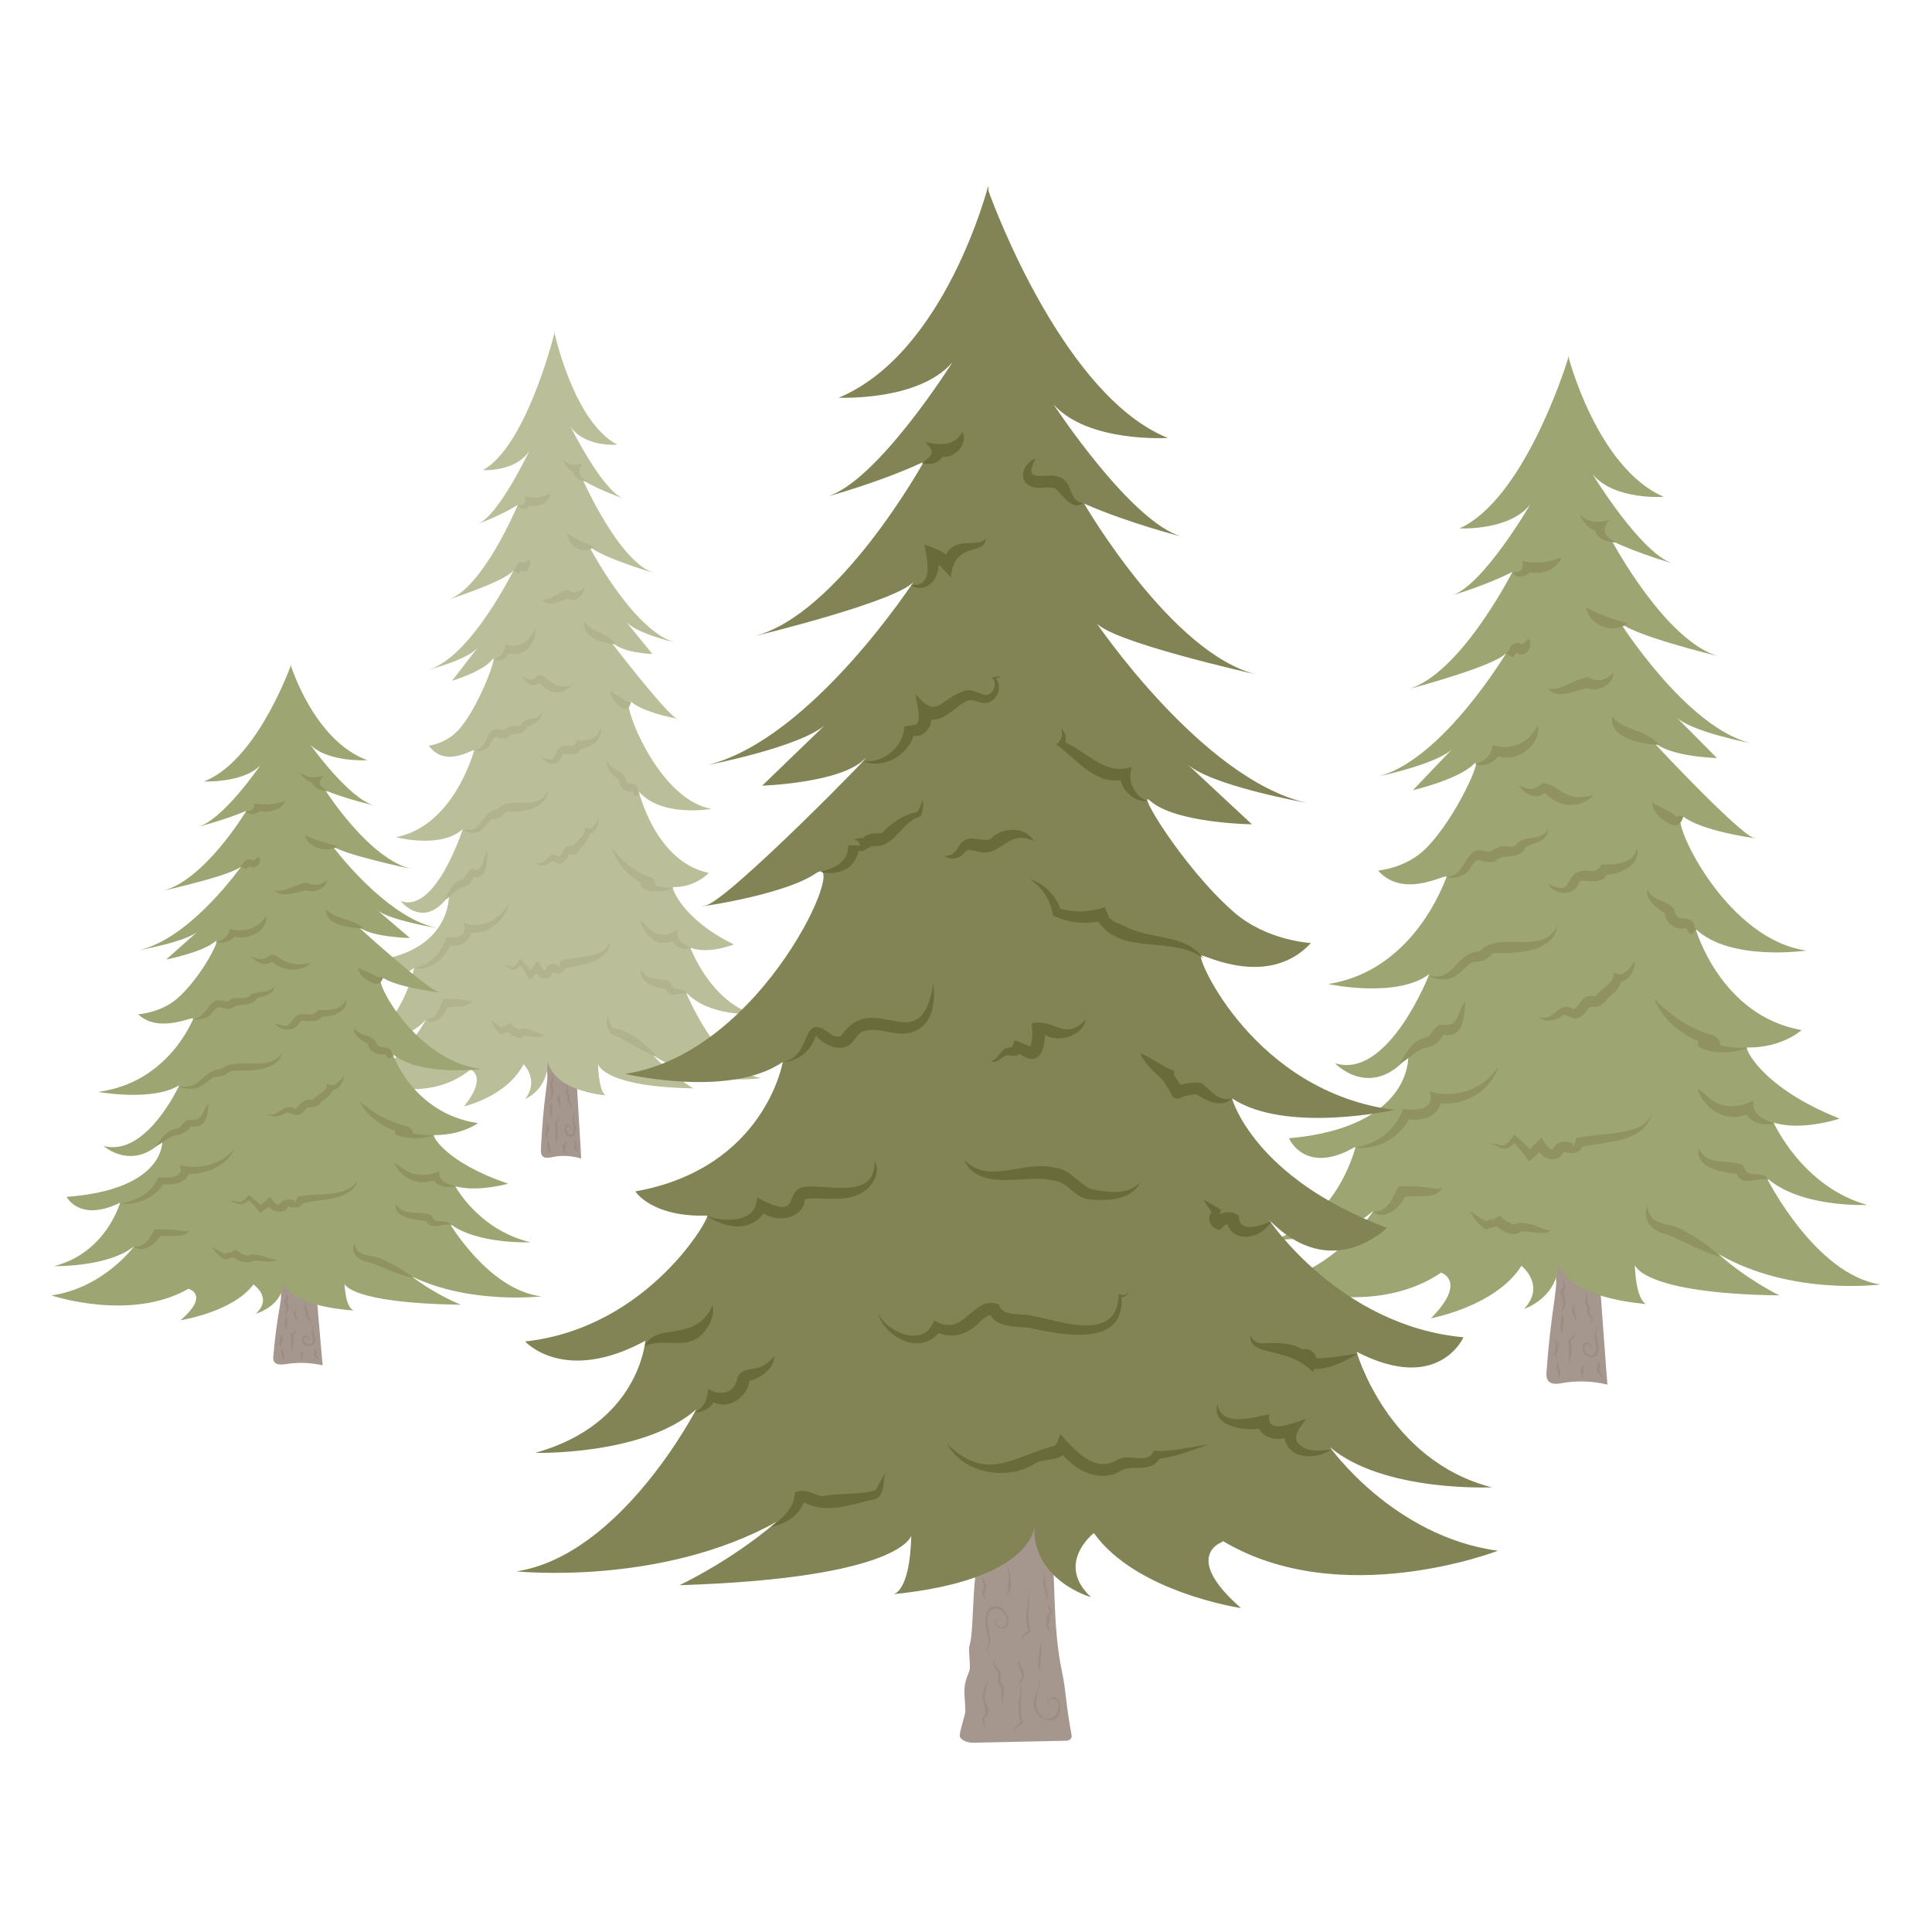 <?xml version="1.0" encoding="utf-8"?>
<svg version="1.1" id="natural-materials-trees-illustration" xmlns="http://www.w3.org/2000/svg" xmlns:xlink="http://www.w3.org/1999/xlink" x="0px" y="0px" width="600px" height="600px" viewBox="0 0 600 600" style="enable-background:new 0 0 600 600;" xml:space="preserve">
<style type="text/css">.st0{fill:#A5978E;}.st1{fill:#BBBF99;}.st2{fill:#B1B28E;}.st3{fill:#9B8D86;}.st4{fill:#9DA572;}.st5{fill:#909361;}.st6{fill:#838455;}.st7{fill:#6A6B3B;}</style><path class="st0" d="M170 334c0 1.4-0.2 2.9-0.4 4.3 -0.8 6-1.3 12.1-1.6 18.2 0 0.8-0.1 1.7 0.3 2.3 0.6 1 1.9 0.8 3 0.6 3-0.7 6.2-0.5 9.2 0.4 -0.1-1.7-0.2-3.4-0.3-5.2 -0.4-7.3-0.9-14.6-1.3-21.8 -0.1-0.9-0.1-1.9-0.5-2.7 -0.3-0.6-0.8-1.1-1.2-1.5 -1.6-1.4-4.1-2.3-6.1-1.7C168.7 327.7 169.9 331.7 170 334z"/><path class="st1" d="M236.3 334.8c-13.4-2.4-23.3-26.7-23.3-26.7 6.8 7.6 20.6 6.8 20.6 6.8 -13.3-4.5-19.2-20.6-19.2-20.6 5.6 2.2 13.5-1 13.5-1 -16.2-7.9-19.4-17.8-18.9-17.8 7.1 0.1 11.1-4.4 11.1-4.4 -16.6-3.5-21.7-25.3-21.7-25.3 7 8.2 22.6 5.4 22.6 5.4 -17.8-3-29.3-37-24.9-33.2 4.4 3.8 17 5.7 14.1 5.1 -2.8-0.6-23.7-27.8-20.5-24 3.2 3.8 12.9 4 12.9 4l-8.4-10.3c2.8 3.8 15.3 6.7 15.3 6.7 -13.3-4-26.9-30.5-26.9-30.5 1.2 3.2 20.6 9 20.6 9 -10.9-3.4-22.1-28.8-22.1-28.8 5.6 3.3 12.5 5.6 12.5 5.6 -6.5-2.3-16.4-22.3-16.4-22.3 4.4 6.5 14.5 5.6 14.5 5.6 -13.7-7.2-19.6-35.2-19.6-35.2l0 0.9c-0.8 3.1-9.2 35-22.1 42.2 0 0 10.2 0.6 14.4-6 0 0-9.6 20.3-16 22.7 0 0 6.8-2.4 12.4-5.9 0 0-10.7 25.7-21.5 29.4 0 0 19.3-6.2 20.4-9.5 0 0-13.1 26.9-26.3 31.2 0 0 12.5-3.2 15.2-7.1l-8.2 10.6c0 0 9.4-2.7 12.5-6.6 1.9-2.4-3.5 13.4-9.9 21.2 -4.2 5.1-9.8 5.5-9.8 5.6 5.5 7.6 14.8-0.1 14 1.7 -0.3 0.7-6.4 23.2-24.2 26.7 0 0 13.9 3.7 20.7-2.5 0 0-8.4 26.4-19.3 22.3 0 0 7.2 9.3 15-1.7 0-0.1 0.9 17.7-24.4 20.4 0 0 3.3 9.5 13.6 2.1 0 0-3.6 18.4-16.8 23.3 0 0 13.8 0.5 20.5-7.3 0 0-7.8 15.3-21.1 18 0 0 20.1 9.7 35-2.5l0.2 0.2c0 0 5 2.3-2.3 11.3 0 0 13.3-3 18.5-13.1 0 0 5 4.9 0.5 10.8 0 0 7.3-2.9 7-12 0 0 0.3 8.9 18.1 10.9 0 0-2.1-0.2-2.5-9.8 0 0 1.3 7.1 29.6 7.6 0 0-6.5-3.8-12.5-10.3C218.1 337.8 236.3 334.8 236.3 334.8z"/><path class="st2" d="M150.6 232.7c1.9-0.5 2.1-4.3 4-3.8 0.6 0.4 2.3 0.8 3.1 0 1.8-1.9 4.6 0.3 6.2-3.4 1.9-0.8 4.5-1.7 4.5-4.5 -1.4 3.5-5.1 1-6.8 4.2 -0.3 0.3-0.4 0.3-0.9 0.3 -4.1-0.7-3.3 2.1-5.6 1 -4.4-1.1-3.4 6.7-7.8 6.4C148.4 233.4 149.6 233.3 150.6 232.7z"/><path class="st2" d="M195.4 243.4c-0.5-0.2-0.9-0.7-1.1-1.2 -0.3-3.3-4.9-2.7-5.7-6.1 -0.5 2.6 1.8 4.8 3.6 6 -0.1 2.1 2.3 4.6 4.3 3.6 -0.1-0.2 0-0.1 0.1 0.3 0.2 0.6 0.8 1.8 1.4 1 0.1-0.3 0.1-0.6 0.6-0.9 -0.1-0.1-0.3-0.3-0.5-0.3C198.4 244.1 197 243.2 195.4 243.4zM197.5 245.9c0 0 0.1 0 0.2 0 -0.1 0-0.3 0.1-0.4 0.2l0 0C197.3 245.9 197.4 245.9 197.5 245.9z"/><path class="st2" d="M143 275.8c1.8-0.2 3.3-1.6 4-3.4 4.7 0.9 4.2-5.7 4.4-8.3 -1.5 2-1.1 5.7-3.5 6 -2.3-1.3-3 2.3-4.4 3 -3 0.8-4.1 4-5.5 6.5C139.9 278.6 141.1 276.5 143 275.8z"/><path class="st2" d="M190 263.4c1.6 4.8 5.1 8.7 9.1 10.7 -0.4 1.2 0.2 1.6 0.9 1.9 0.9 0.3 1.7 1 2.7 0.7 2.2 0.3 4.4 0 6.4-1 -1.9 0.1-3.8-0.1-5.6-0.7 0.3-1.1-0.9-2.6-1.9-2.7C197.2 270.8 193.4 267.6 190 263.4zM202.2 274.2C202.2 274.2 202.2 274.2 202.2 274.2 202.2 274.2 202.2 274.2 202.2 274.2z"/><path class="st2" d="M147.6 258.6c2.1-0.2 3.4-2.6 4.8-3.9 0.6-0.5 1.6-0.3 2.5-0.7 0.8-0.2 1.9-1.8 2.3-1.9 4.8 0.2 12.6-0.6 13-6.9 -2.5 7.4-11.8 1.6-15.5 6 -5.9 1.2-4.7 7.9-10.9 6.3C144.8 258.5 146.2 258.8 147.6 258.6z"/><path class="st2" d="M191.9 218.9c2 1.7 3.3 2 4.1-0.9 -0.5-0.6-1.4 0-1.8 0.2 0-0.2 0.3-0.2 0.3-0.2 -1.5-1.4-3.2-2.2-5-3.5C189.6 216.3 190.8 217.9 191.9 218.9z"/><path class="st2" d="M158.1 202.9c4.5 1.6 8.7-3.3 8.1-7.7 -1.7 4.1-5.2 6.4-9.2 4.9 -0.2 2-1.3 4.1-3.6 4.7C154.9 205.6 157 204.8 158.1 202.9z"/><path class="st2" d="M203.7 289.8c-2.1-0.6-3.1-2.8-4.9-4 1.2 4.3 5.2 8.8 10.1 6.4 1.1 2.4 3.7 2.8 5.8 2.2 -2.7-0.9-4.9-2.8-4.3-5.7C208.4 290.1 206 290.8 203.7 289.8z"/><path class="st2" d="M158.1 280.4c-2.8 5.3-8.6 8.2-14.1 6.2 1.3 4-1.9 5-5.4 4.4 -1.3 4.8-5.2 9-10 9.6 4.3 0.9 9-2 11.2-7 2.6 0.6 6-0.9 6.4-3.9C151.9 290.2 156.8 285.8 158.1 280.4z"/><path class="st2" d="M199.9 324.2c-2.5-2.2-5.7-4.4-9-4.8 -1.2-0.2-1.8-2.1-2.2-4.1 -0.5 2-0.4 4.9 1.6 6 4.8 1.9 8.5 5.2 13.5 6.7C202.5 326.5 201.2 325.3 199.9 324.2z"/><path class="st2" d="M211.9 307.4c-1-0.3-2.9 0-3.1-1.1l-0.7-1.4c-3.5-1.5-7.7 0.1-9-4.2 -1 4.5 4.5 6.1 7.7 6.4 1.1 3.5 4.4 0.7 6.5 1.6C213.2 308 212.5 307.6 211.9 307.4z"/><path class="st2" d="M145 310.8c-2.4-0.5-4.8-0.7-7.3-0.6 -1.2 2.6-1.9 6.4-5.4 6.3 2.7 2.5 5.8-1.3 6.7-3.7 2.3-0.4 7.4 0.5 7.6-2.6C146.4 311.1 145.6 310.9 145 310.8z"/><path class="st2" d="M181.4 192.9c-0.9 4.9 5.7 7 9.6 7.1C188.4 196.1 183.7 196.6 181.4 192.9z"/><path class="st2" d="M161.1 178.1l0.8-1.1c0.1 0.1 0.2 0.1 0.1 0.2 1.8 1.2 3.4-2.1 2.2-3.7 -0.4 0.4-1.3 1.7-1.4 1.3 -1.2-0.7-2.5 0.3-2.6 1.7 -0.3 0.2-0.5 0.4-0.7 0.6C160.1 177.6 160.6 177.9 161.1 178.1z"/><path class="st2" d="M176.1 165.7c0.4 4.1 5.3 7 8.4 4C181.1 168.5 179.2 167.6 176.1 165.7z"/><path class="st2" d="M163.1 158c0.5-0.1 1.1-0.5 1.5-1 2.8 0.8 5.7-0.9 6.5-3.8 -2.7 1.4-5.3 1.7-8.1 0.9 0.4 1.3 0.2 3.1-2 2.8C161.3 157.8 162.2 158.2 163.1 158z"/><path class="st2" d="M178 146.6c0.6 2.1 2.4 2.8 4.2 2.9 -2.4-1.5-2.9-3.3-1.4-5.6 -2.1 0.6-4.2 0.9-5.9-1.4C175.3 144.3 176.4 145.8 178 146.6z"/><path class="st2" d="M186.7 295.7c-3.9 1.8-8.4 1.5-12.6 2.6l-0.6 2.2c-0.1 0-0.2-0.8-0.1-0.8 0.1-0.2-0.2 0.1-0.2 0 -1.4-0.8-3.4-0.3-3.7 1.5 -1.1 0.5-1.9-1.9-2.5-2.8 -0.8 0.9-1.6 2-2.3 2.9 -1-1.3-2-2.5-3.2-3.6 -2.8 4.9-2.6 1.3-5.1 2.4 2-0.3 2.3 2.8 5.2-0.3 1.1 1.4 2 3 2.9 4.6 0.7-0.7 1.5-1.5 2.2-2.3 0.9 2.2 4.3 2.5 4.9-0.1 1.4 0.6 3.2 0.6 3.8-1.2 5.2-1.4 13.3-1.6 14.2-8.4C189 293.8 187.9 295 186.7 295.7z"/><path class="st2" d="M182.5 257.3l-0.9-0.4c0.5 2.5-2.1 3.5-3.6 5.9 -3-0.8-3 2.4-4.5 3.2 -3.4-2.3-3.8 3.4-7.2 1.9 1.4 1.6 3.8 0.9 5-0.5 0.6-0.3 0.8 0.4 1.6 0.7 1.8 0.9 3.1-1.6 3.8-2.6 0.6-0.5 0.9 0.3 2.2-0.3 1.5-2 3.5-3.4 4.2-6.1 2.2-0.6 2.7-3.3 2.9-5.2C185.2 255.3 184.2 257.8 182.5 257.3z"/><path class="st2" d="M186.5 225.9c-0.8 3.9-4.1 4.1-7.3 4.1 -0.9 2.5-2.2 1.2-4.4 1.6 -3.3 1.4-1.4 6.5-6.7 3.2 1.6 3 5.4 3.4 6.4-0.2 0.3-0.5 0.3-0.5 0.7-0.5 1.7 0.2 4.3 0.7 5.1-1.6C183.6 232.4 187.4 229.5 186.5 225.9z"/><path class="st2" d="M173.5 215c1.6-0.1 3.1-1 4-2.4 -6.2 2.7-8.4-5.1-11.1-2.4 -0.9 1.5-2.3 0.8-4.1 0 0.9 1.9 3.5 3.8 5.2 1.7C168.6 213.5 171.5 215.5 173.5 215zM167.6 212C167.6 212 167.6 212 167.6 212 167.8 211.8 167.6 212 167.6 212z"/><path class="st2" d="M168.3 186.1c1.8 2.8 5.6 0.5 7.9-0.1 2.6 1.2 5.4-1.2 5.4-3.9 -1.3 1.9-3.6 2.5-5.1 1.1C173.6 183.5 171.2 186.5 168.3 186.1z"/><path class="st2" d="M168.5 321.3c-2.2-0.5-4.9-2.8-7.2-1.5 -0.9-0.3-2.3-1.3-3-2.2l-1.6 1.3c0-0.1 0-0.5 0.1-0.6 -0.3 0.3-0.7 0.4-1.1 0.8 -1.1-0.7-2.2-1.5-3.3-2.5 0.6 1.9 1.8 3.5 3.2 4.7 0.6-0.4 1.4-0.5 2.1-0.9 1.1 1.1 2.6 2.4 4.3 1.8 0.9-0.5 0.6-0.5 1-0.5 1.5-0.2 5.6 1.3 6-0.7C169 321.3 168.7 321.3 168.5 321.3z"/><path class="st2" d="M156.8 318.4C156.8 318.4 156.9 318.3 156.8 318.4 156.9 318.3 156.8 318.3 156.8 318.4z"/><path class="st3" d="M173.8 340.8c0.1-0.3 0.3-0.8 0-1.1 -1.7 1.8 0 2.4-0.2 4.1C174.9 343.2 173.6 341.7 173.8 340.8z"/><path class="st3" d="M178.8 350.6c0-1.3-0.6-2.6-0.5-3.8 0.5-0.7 0-1.3-0.3-1.9 0.1 0.7 0.5 1.2-0.1 1.8 -0.3 1.3 0.2 2.7 0.2 4 0.1 3.2-3 1.1-2-0.9 1-0.4 1.6 1.1 0.3 1.1 2.5 0.3-0.1-3-0.9-1C174.3 353.1 179 354.7 178.8 350.6z"/><path class="st3" d="M171.5 336.5c0.9-1.2-0.1-1.9-0.1-3.1 -0.6 0.9 0.4 1.8-0.3 2.3 -0.8 0.9 0 2 0.1 2.8 0.1 1-0.1 2.1-0.2 3.2C172.2 340.2 172 338.2 171.5 336.5z"/><path class="st3" d="M173.4 346.7c-0.4 0.2 0.1 0.8 0 1 -0.1 0.5-0.9 0.5-1.1 1 0.3 2.1 0 4.3 0.5 6.5 0.2-2 0.9-4.3 0.1-6.3C174.2 347.9 173.6 347.9 173.4 346.7zM172.9 349C172.9 349.1 172.9 349 172.9 349 172.9 349 172.9 349 172.9 349z"/><path class="st3" d="M176.2 340.4c0.3 0.5-0.3 1.4 0.2 2 0.7 0.7 1 1.1 0.6 2.2 1.1-0.9 0.3-2-0.1-2.9 0.1-0.6 0.2-1.6-0.4-2.1 -0.1-0.9-0.2-2.2-0.4-3.1C176.1 337.7 175.4 339.4 176.2 340.4z"/><path class="st3" d="M170 352.2c0-0.2 0.4-0.4 0.4-0.8 0.1-0.5-0.1-0.8 0.1-1.3 0.1-0.7-0.7-1-0.8-1.6 -0.2 0.4 0 1 0.1 1.4 -0.1 0.3-0.4 0.8-0.2 1.2 0 0.2 0 0.2-0.1 0.4 -0.6 0.7 0.2 1.5 0.5 2.1C170.3 353 170 352.4 170 352.2z"/><path class="st3" d="M171.4 342.6c-0.1-0.2-0.2-0.4-0.3-0.6 -0.1 1.7-0.7 3.4 0.1 5.1C171.4 345.7 171.9 344 171.4 342.6z"/><path class="st3" d="M179.2 356.9c-0.6-0.8 0-1.1-0.1-1.9 -0.2-0.5-0.5-0.6-0.6-1 -0.2 0.6 0.2 1-0.1 1.4 -0.7 1.1 0.6 1.8 1 2.6C179.6 357.7 179.4 357.2 179.2 356.9z"/><path class="st3" d="M170.8 356.3c-0.2-0.8-0.3-1.7-0.7-2.5 -0.6 1.6 0.2 2.9 0.3 4.5C170.8 357.7 171.2 357 170.8 356.3z"/><path class="st3" d="M175.6 354.7c0.1 0.1-0.1 0.3-0.2 0.2 -0.9 0.6-0.8 2.6 0 3.4 0.1-1 0.3-2.1 0.2-3C175.8 355.1 175.9 354.7 175.6 354.7z"/><path class="st0" d="M87.3 402c0 1.2-0.2 2.4-0.4 3.7 -0.9 5.1-1.6 10.3-2 15.4 -0.1 0.7-0.1 1.4 0.4 2 0.8 0.9 2.4 0.7 3.7 0.5 3.7-0.6 7.5-0.4 11.2 0.4 -0.1-1.5-0.3-2.9-0.4-4.4 -0.5-6.2-1.1-12.3-1.6-18.5 -0.1-0.8-0.1-1.6-0.6-2.3 -0.4-0.5-0.9-0.9-1.5-1.3 -2-1.2-5-1.9-7.5-1.4C85.7 396.6 87.2 400 87.3 402z"/><path class="st4" d="M168.1 402.6c-16.3-2-28.4-22.6-28.4-22.6 8.3 6.5 25.1 5.8 25.1 5.8 -16.2-3.8-23.4-17.4-23.4-17.4 6.9 1.9 16.4-0.8 16.4-0.8 -19.7-6.7-23.7-15.1-23-15.1 8.6 0.1 13.6-3.7 13.6-3.7 -20.2-3-26.4-21.4-26.4-21.4 8.5 7 27.6 4.6 27.6 4.6 -21.7-2.5-35.7-31.4-30.3-28.1 5.4 3.2 20.7 4.8 17.2 4.3 -3.5-0.5-28.9-23.5-25-20.3 3.9 3.2 15.8 3.4 15.8 3.4l-10.3-8.8c3.4 3.2 18.7 5.7 18.7 5.7 -16.3-3.4-32.8-25.9-32.8-25.9 1.5 2.7 25.1 7.6 25.1 7.6 -13.3-2.9-26.9-24.4-26.9-24.4 6.9 2.8 15.3 4.7 15.3 4.7 -7.9-1.9-20-18.9-20-18.9 5.4 5.5 17.7 4.8 17.7 4.8 -16.7-6.1-23.9-29.8-23.9-29.8l0 0.7c-1 2.6-11.2 29.7-26.9 35.7 0 0 12.4 0.5 17.6-5.1 0 0-11.7 17.2-19.5 19.2 0 0 8.3-2.1 15.1-5 0 0-13 21.8-26.2 24.9 0 0 23.5-5.2 24.9-8 0 0-15.9 22.8-32.1 26.4 0 0 15.2-2.7 18.5-6l-10 8.9c0 0 11.4-2.3 15.2-5.6 2.3-2-4.2 11.3-12 17.9 -5.1 4.3-12 4.7-11.9 4.7 6.8 6.4 18-0.1 17.1 1.5 -0.4 0.6-7.8 19.7-29.5 22.6 0 0 17 3.1 25.2-2.1 0 0-10.2 22.4-23.5 18.9 0 0 8.7 7.9 18.2-1.5 0 0 1 15-29.7 17.3 0 0 4 8 16.6 1.8 0 0-4.3 15.6-20.5 19.7 0 0 16.8 0.4 24.9-6.2 0 0-9.5 13-25.7 15.3 0 0 24.5 8.3 42.6-2.1l0.3 0.2c0 0 6.1 1.9-2.8 9.6 0 0 16.2-2.5 22.6-11.1 0 0 6.2 4.2 0.7 9.1 0 0 8.9-2.5 8.5-10.2 0 0 0.4 7.6 22.1 9.2 0 0-2.6-0.1-3-8.3 0 0 1.5 6 36.1 6.5 0 0-8-3.2-15.2-8.8C145.9 405.2 168.1 402.6 168.1 402.6z"/><path class="st5" d="M63.7 316.1c2.2-0.3 2.7-3.7 4.8-3.2 0.7 0.3 2.8 0.7 3.8 0 1.9-1.5 5.9 0 7.5-2.9 1.9-0.7 5.4-1.1 5.5-3.8 -1.9 3-6.1 0.8-8.3 3.5 -1.6 0.7-3.9-0.4-5.5 0.8 -1.3 0.9-0.9 0.5-2.4 0.3 -4.7-1.2-4.7 5.9-9.5 5.5C61 316.7 62.4 316.6 63.7 316.1z"/><path class="st5" d="M118.3 325.2c-0.5-0.1-1.1-0.6-1.3-1 -0.8-3.2-5.7-2.1-7-5.1 -0.6 2.4 2.6 4.2 4.3 5.1 0 2.3 3.4 3.8 5.3 3.1 -0.1-0.1 0-0.1 0.2 0.3 0.3 0.6 1.1 1.5 1.8 0.8 0.1-0.3 0.2-0.5 0.7-0.7 -0.2-0.1-0.3-0.2-0.6-0.3C122 325.5 119.4 325.1 118.3 325.2zM120.8 327.3c0 0 0.1 0 0.2 0 -0.1 0-0.4 0.1-0.5 0.1l0 0C120.6 327.4 120.7 327.3 120.8 327.3z"/><path class="st5" d="M54.4 352.6c1.9-0.1 3.9-1.2 4.9-2.8 4.8 1 5.4-4 5.4-7.1 -2.5 3.3-1.5 5.6-6.3 5 -2.2 1.1-1.6 2.4-3.9 2.9 -2.9 0.4-4.5 3.3-6.2 5.4C50.6 355 52.2 353.2 54.4 352.6z"/><path class="st5" d="M122.8 351.2c-0.5 0.8 0.3 1.3 0.6 1.4 3.6 1.3 8 1.1 11.5-0.1 -2.4 0.1-4.6-0.1-6.8-0.6 0.3-1.3-1.5-2.2-2.4-2.3 -5.3-1.4-10-4-14-7.6C113.7 346.2 117.8 349.5 122.8 351.2zM126.6 351.3C126.6 351.3 126.6 351.3 126.6 351.3 126.6 351.3 126.6 351.3 126.6 351.3z"/><path class="st5" d="M60 338.1c2.5-0.2 4.1-2.1 5.9-3.3 0.8-0.5 2-0.3 3.1-0.6 1-0.2 2.3-1.5 2.8-1.6 5.1-0.2 14.4 0.5 15.9-5.8 -4 6.6-13.8 1.1-18.9 5.1 -6.6 0.8-6.4 6.9-13.3 5.3C56.6 338 58.3 338.3 60 338.1z"/><path class="st5" d="M114.1 304.4c2 1.2 3.8 2.1 4.9-0.8 -0.5-0.5-1.6 0-2.1 0.1 0-0.1 0.4-0.2 0.4-0.2 -1.8-1.2-3.9-1.8-6.1-2.9C111.3 302.3 112.7 303.6 114.1 304.4z"/><path class="st5" d="M72.8 290.9c4.2 1.2 10.5-1.8 9.9-6.5 -2.4 4-7 5.3-11.3 4.1 -0.4 2-1.7 3.4-4.4 4C68.9 293.2 71.4 292.5 72.8 290.9z"/><path class="st5" d="M128.4 364.5c-2.4-0.5-3.7-2.3-6-3.3 2 4.6 7.3 7.2 12.3 5.4 1.6 2.2 4.7 2.3 7.1 1.9 -2.6-0.7-5.9-1.7-5.3-4.8C134 364.8 131.2 365.3 128.4 364.5z"/><path class="st5" d="M72.9 356.6c-3.9 5-11.1 6.8-17.1 5.2 1.8 4-3.6 4.1-6.6 3.8 -1.8 4.3-6.3 7.5-12.1 8.1 5.2 0.8 11-1.7 13.6-5.9 2.7 0.3 6.9-0.2 7.9-3.3C64.2 364.8 70.9 361.8 72.9 356.6z"/><path class="st5" d="M118.6 391c-3.3-1.7-7.7-0.2-8.5-4.9 -1.6 3.4 1.8 5.6 4.8 6 4.5 1.6 8.8 3.9 13.6 4.8C125.4 394.4 122.1 392.6 118.6 391z"/><path class="st5" d="M138.4 379.4c-1.2-0.3-3.3 0.1-3.8-0.9l-0.8-1.2c-4-1.4-8.7 0.5-10.9-3.5 -0.8 4.7 6.5 5 9.4 5.4 1.8 3.2 5.4 0.4 8 1.3C140 379.9 139.1 379.6 138.4 379.4z"/><path class="st5" d="M56.8 382.3c-2.9-0.4-5.9-0.6-8.8-0.5 -1.5 2.7-2.8 5.6-6.5 5.4 2.8 2 6.8-0.6 8.1-3.2 2.7-0.5 8.3 0.8 9.3-2.2C58.5 382.5 57.6 382.4 56.8 382.3z"/><path class="st5" d="M101.3 282.4c-0.5 5.1 7.7 5.7 11.7 6C109.7 285.1 104.3 285.7 101.3 282.4z"/><path class="st5" d="M76.5 269.9l1-1c0.2 0.1 0.3 0.1 0.1 0.2 1.5 1 4.3-1.2 2.7-3.1 -0.4 0.4-1.6 1.5-1.7 1.1 -1.1-0.6-3.1 0.1-3.2 1.4 -0.3 0.1-0.6 0.3-0.9 0.5C75.2 269.5 75.9 269.7 76.5 269.9z"/><path class="st5" d="M94.7 259.4c0.8 4 7.1 5.6 10.3 3.4C100.9 261.8 98.6 261 94.7 259.4z"/><path class="st5" d="M78.9 252.8c0.6-0.1 1.3-0.4 1.8-0.9 2.9 0.6 6.8-0.4 7.9-3.2 -3.4 1.2-6.5 1.4-9.9 0.8 0.5 1.3 0 2.6-2.4 2.4C76.7 252.7 77.9 253 78.9 252.8z"/><path class="st5" d="M97 243.2c0.9 2 3.3 2.3 5.1 2.5 -2.6-1.1-3.8-2.5-1.7-4.7 -2.4 0.5-5.1 0.8-7.2-1.2C93.8 241.2 95.1 242.5 97 243.2z"/><path class="st5" d="M111.2 366.5c-3.9 5.9-12.8 3.6-18.8 5.2l-0.7 1.8c-0.2 0-0.3-0.6-0.1-0.7 0.2-0.1-0.2 0.1-0.2 0 -1.3-0.5-4-0.5-4.5 1.3 -1.2 0.5-2.3-1.5-3-2.4 -0.9 0.8-2 1.7-2.9 2.5 -1.2-1.1-2.5-2.2-3.8-3.1 -3.1 3.9-3.2 1.3-6.2 2 2.4-0.1 3.3 2.2 6.3-0.3 1.3 1.2 2.5 2.5 3.5 3.9 0.9-0.6 1.8-1.3 2.7-1.9 1.2 1.8 5 2.3 6-0.1 1.5 0.4 3.7 0.7 4.6-1C99.5 372.2 109.1 373.2 111.2 366.5z"/><path class="st5" d="M104.8 336.3c-1.1 0.9-2.3 0.7-3.4 0.3 0.5 2.4-2.6 2.9-4.4 5 -2.1-0.6-4 1.2-5 2.6 -0.2 0.1-0.1 0.1-0.5 0.1 -3.7-2-5 3-8.7 1.6 1.6 1.3 4.6 0.9 6.1-0.4 1.3-0.1 3 1.4 4.5 0.4 1.3-0.6 1.5-2 2.6-2.1 0.7 0.3 3.2-0.3 3.6-1.4 1.1-1.1 3.2-2 3.7-3.9 2.2-0.3 3.4-2.5 3.5-4.4C106.1 334.9 105.6 335.8 104.8 336.3z"/><path class="st5" d="M107.5 310.3c-1.2 3.7-5.6 3.4-8.9 3.4 -1.2 2.2-3.2 1-5.3 1.3 -4.2 1.3-1.7 5.4-8.1 2.7 1.7 2.4 6.4 3.1 7.8-0.2 0.3-0.4 0.4-0.4 0.8-0.5 1.9 0 4.9 0.8 6.2-1.3C102.9 315.8 108.3 314.3 107.5 310.3z"/><path class="st5" d="M91.6 301.1c1.9-0.1 3.7-0.8 4.9-2 -3.4 0.8-7 0.4-9.7-1.6 -0.5-0.5-1.8-1.2-2.8-0.9 -2.1 1.4-3 1.7-5.9 0.5 1.3 1.8 4.3 3.1 6.4 1.5C85.9 300.1 89.2 301.5 91.6 301.1zM84.4 298.6C84.4 298.6 84.4 298.6 84.4 298.6 84.7 298.5 84.4 298.6 84.4 298.6z"/><path class="st5" d="M85.3 276.6c2.4 2.4 6.7 0.4 9.7-0.1 2.5 0.9 6.5-0.5 6.6-3.3 -1.6 1.7-4.4 2.1-6.3 0.9C91.8 274.5 88.7 277.1 85.3 276.6z"/><path class="st5" d="M71.3 388.7C71.3 388.7 71.3 388.7 71.3 388.7 71.3 388.7 71.3 388.7 71.3 388.7z"/><path class="st5" d="M85.5 391.2c-2.8-0.5-5.9-2.4-8.7-1.2 -1-0.2-2.7-1.1-3.6-1.9l-2 1.1c-0.1-0.1 0-0.4 0.1-0.5 -0.4 0.2-0.8 0.4-1.4 0.7 -1.4-0.6-2.7-1.3-4-2.2 0.8 1.6 2.2 3 3.9 4 0.8-0.3 1.6-0.4 2.6-0.8 1.8 1.5 4.5 2.1 6.5 1.1 1.7-0.2 6.5 1.2 7.3-0.6C86.1 391.2 85.8 391.2 85.5 391.2z"/><path class="st3" d="M91.8 408c-0.1-0.4 0.5-0.9 0.2-1.3 -2.1 1.8 0.3 2-0.2 3.5C92.9 410.1 92.1 408.6 91.8 408z"/><path class="st3" d="M97.6 414.6c-0.1-0.7-0.7-1.5-0.2-2.1 0.4-0.5-0.4-0.9-0.5-1.3 0.2 0.8 0.6 0.8-0.1 1.6 -0.2 1.2 0.5 2.6 0.3 3.7 -0.6 2.5-4.1-0.4-2.2-1.2 1.2-0.2 1.3 1 0.1 0.9 3 0.3-0.2-2.7-1.1-0.8C93.1 419.6 99.6 418.7 97.6 414.6z"/><path class="st3" d="M89.2 404.7c-0.6-0.8 0.9-1.2 0.3-2 -0.2-0.4-0.6-0.8-0.5-1.3 -0.4 0.6 0.1 1.5 0 1.7 -0.8 0.1-1 1.8-0.3 2.3 0.4 0.9 0 2-0.2 3C89.4 407.5 90.2 405.8 89.2 404.7z"/><path class="st3" d="M91.5 413.1c-0.1-0.1-0.2-0.2-0.1-0.4 -0.2 0-0.2 0.3-0.1 0.5 0.5 0.8-1 0.6-1.2 1.3 0.5 1.7 0.1 3.7 0.6 5.5 0.2-1.7 0.9-3.6 0.2-5.3C91.3 414.5 92.3 413.6 91.5 413.1zM90.7 414.8C90.7 414.8 90.7 414.8 90.7 414.8 90.7 414.8 90.7 414.8 90.7 414.8z"/><path class="st3" d="M95 407.5c-0.6 2.5 1.8 1.6 0.8 3.5 1.2-0.8 0.4-1.7-0.2-2.4 0.1-0.5 0.3-1.6-0.4-1.9 -0.1-0.6-0.2-1.9-0.4-2.6C94.7 405.2 94 406.7 95 407.5z"/><path class="st3" d="M87.3 417.3c0.3-0.2 0.7-0.8 0.4-1.3 0.7-0.8-0.5-1.2-0.7-1.8 -0.3 0.3 0.2 1.1 0.2 1.2 -0.3 0.1-0.4 0.8-0.2 1.1 -0.8 0.7 0 1.5 0.4 1.9C87.6 418 87.2 417.5 87.3 417.3z"/><path class="st3" d="M89 409.2c-0.1-0.1-0.2-0.3-0.3-0.4 0 1.4-0.7 2.9 0.1 4.3 0.3-0.9 0.4-1.8 0.5-2.7C89.2 410 89.3 409.5 89 409.2z"/><path class="st3" d="M98.8 421.7c-0.1-0.3-0.6-0.9-0.6-1.1 0.5-0.8 0-1.3-0.5-1.8 -0.2 0.6 0.4 0.8 0 1.1 -0.9 1.1 0.7 1.6 1.1 2.3C98.8 422.2 98.8 421.9 98.8 421.7z"/><path class="st3" d="M88.2 420.7C88.2 420.7 88.2 420.7 88.2 420.7c-0.2-0.7-0.4-1.4-0.7-2 -0.6 1.5 0.3 2.4 0.4 3.8C88.2 422 88.7 421.3 88.2 420.7zM88.1 420.6C88.1 420.6 88.2 420.7 88.1 420.6 88.2 420.7 88.1 420.6 88.1 420.6z"/><path class="st3" d="M94.2 419.5c0.1 0.1-0.1 0.2-0.2 0.1 -1 0.1-0.9 2.5-0.1 2.9 0-0.8 0.4-1.7 0.1-2.5C93.9 420.2 94.7 419.5 94.2 419.5z"/><path class="st0" d="M483.3 397.9c0 1.8-0.3 3.6-0.5 5.4 -1.1 7.5-2 15.1-2.5 22.6 -0.1 1-0.1 2.1 0.5 2.9 1 1.3 3 1 4.5 0.7 4.6-0.8 9.4-0.6 13.9 0.5 -0.2-2.1-0.3-4.3-0.5-6.4 -0.7-9.1-1.3-18.1-2-27.2 -0.1-1.2-0.2-2.4-0.8-3.4 -0.4-0.8-1.1-1.4-1.9-1.9 -2.5-1.7-6.3-2.9-9.3-2.1C481.3 390.1 483.2 395 483.3 397.9z"/><path class="st4" d="M584 398.9c-20.3-3-35.4-33.2-35.4-33.2 10.4 9.5 31.3 8.5 31.3 8.5 -20.2-5.6-29.1-25.6-29.1-25.6 8.6 2.8 20.5-1.2 20.5-1.2 -24.6-9.8-29.5-22.1-28.7-22.1 10.8 0.2 16.9-5.4 16.9-5.4 -25.2-4.4-32.9-31.4-32.9-31.4 10.7 10.2 34.4 6.7 34.4 6.7 -27-3.7-44.5-46-37.8-41.3 6.7 4.8 25.8 7 21.5 6.3 -4.3-0.7-36-34.6-31.1-29.8 4.9 4.7 19.6 5 19.6 5l-12.8-12.9c4.3 4.7 23.3 8.3 23.3 8.3 -20.2-5-40.9-38-40.9-38 1.8 4 31.3 11.1 31.3 11.1 -16.6-4.2-33.5-35.9-33.5-35.9 8.6 4.1 19 7 19 7 -9.8-2.8-25-27.7-25-27.7 6.7 8.1 22.1 7 22.1 7 -20.8-9-29.7-43.8-29.7-43.8l-0.1 1.1c-1.2 3.9-14 43.5-33.6 52.5 0 0 15.4 0.8 21.9-7.4 0 0-14.6 25.2-24.3 28.2 0 0 10.4-3 18.8-7.3 0 0-16.2 32-32.6 36.5 0 0 29.3-7.7 31-11.8 0 0-19.8 33.4-39.9 38.8 0 0 18.9-4 23.1-8.8l-12.5 13.1c0 0 14.2-3.3 19-8.2 2.9-2.9-5.3 16.6-15 26.3 -6.3 6.3-14.9 6.8-14.8 6.9 8.4 9.4 22.5-0.1 21.2 2.1 -0.5 0.9-9.8 28.9-36.7 33.1 0 0 21.2 4.6 31.4-3.1 0 0-12.7 32.9-29.3 27.7 0 0 10.9 11.6 22.7-2.1 0.1-0.1 1.3 22-37 25.4 0 0 5 11.8 20.7 2.6 0 0-5.4 22.9-25.5 28.9 0 0 20.9 0.6 31.1-9.1 0 0-11.8 19-32 22.4 0 0 30.6 12.1 53-3.1l0.3 0.2c0 0 7.6 2.8-3.5 14 0 0 20.2-3.7 28.1-16.3 0 0 7.7 6.1 0.8 13.4 0 0 11.1-3.6 10.6-15 0 0 0.5 11.1 27.5 13.5 0 0-3.2-0.2-3.7-12.2 0 0 1.9 8.9 44.9 9.5 0 0-9.9-4.8-19-12.9C556.3 402.6 584 398.9 584 398.9z"/><path class="st5" d="M453.9 271.9c2.8-0.6 3.4-5.5 6-4.7 0.9 0.4 3.5 1 4.7 0 2.7-2.4 6.9 0.4 9.4-4.3 2.7-1.1 6.6-1.7 6.9-5.5 -2.3 4.4-7.7 1.3-10.3 5.2 -0.4 0.3-0.7 0.3-1.3 0.4 -6.2-0.9-5 2.6-8.5 1.2 -6.2-1.6-5.4 8.5-11.8 8C450.5 272.8 452.3 272.7 453.9 271.9z"/><path class="st5" d="M521.9 285.2c-0.7-0.2-1.4-0.8-1.6-1.5 -0.7-4.4-7.2-3.2-8.7-7.6 -0.7 3.4 3 6.1 5.4 7.5 0 3.1 4 5.7 6.6 4.5 -0.1-0.2 0-0.2 0.2 0.4 0.3 0.8 1.3 2.3 2.2 1.2 0.1-0.4 0.2-0.7 0.9-1.1 -0.2-0.2-0.4-0.3-0.7-0.4C526.5 285.7 523.8 285.1 521.9 285.2zM525.1 288.3c0 0 0.1 0 0.2 0 -0.2 0-0.4 0.2-0.5 0.2l0 0C524.8 288.4 524.9 288.3 525.1 288.3z"/><path class="st5" d="M442.3 325.5c2.5-0.2 4.9-1.9 6-4.2 6.5 1.4 6.6-6.5 6.7-10.4 -3.1 4.4-1.5 8.2-7.9 7.3 -2.8 1.6-2 3.4-4.8 4.2 -3.8 0.8-5.6 4.9-7.7 7.9C437.6 329 439.5 326.3 442.3 325.5z"/><path class="st5" d="M527.5 323.4c-0.6 1.2 0.2 1.9 0.8 2.1 4.4 1.9 9.9 1.7 14.4-0.1 -2.9 0.1-5.8-0.1-8.5-0.8 0.4-1.6-1.7-3.2-3-3.3 -6.6-2-12.4-5.9-17.5-11.2C516.1 316.1 521.4 320.9 527.5 323.4zM532.3 323.6C532.2 323.6 532.2 323.6 532.3 323.6 532.2 323.6 532.3 323.6 532.3 323.6z"/><path class="st5" d="M449.3 304.1c3.1-0.3 5.2-3.2 7.3-4.9 1-0.7 2.5-0.4 3.8-0.8 1.2-0.2 2.8-2.2 3.5-2.4 6.7 0 18.5 0.1 19.8-8.6 -4.4 9.5-17.4 1.8-23.6 7.5 -0.5 0.5-0.8 0.5-1.8 0.7 -5.9 0.8-7.5 9.9-14.8 7.2C445 304 447.2 304.4 449.3 304.1z"/><path class="st5" d="M516.6 254.7c2.8 1.9 4.8 2.9 6.2-1.1 -0.7-0.7-2 0-2.7 0.2 0-0.2 0.5-0.3 0.5-0.3 -2.3-1.8-4.9-2.7-7.6-4.3C513.2 251.6 514.9 253.5 516.6 254.7z"/><path class="st5" d="M465.3 234.9c5.9 1.9 13.2-3.3 12.3-9.6 -2.8 5.5-8.4 7.9-14 6.1 -0.4 2.7-2.1 5.1-5.5 5.8C460.4 238.3 463.6 237.2 465.3 234.9z"/><path class="st5" d="M534.5 343c-3.1-0.7-4.7-3.4-7.4-4.9 2.2 6.2 8.6 10.7 15.3 8 1.9 3.1 5.8 3.4 8.8 2.8 -3.6-1.1-7.4-3-6.6-7.1C541.5 343.3 538 344.2 534.5 343z"/><path class="st5" d="M465.3 331.3c-4.6 7.1-13.5 10.1-21.4 7.6 2.2 5.6-3.9 6.1-8.2 5.5 -2.1 6.2-7.9 11.1-15.1 11.9 6.5 1.1 13.7-2.5 17-8.7 3.6 0.6 8.8-0.6 9.8-4.9C455.1 343.4 463.1 338.6 465.3 331.3z"/><path class="st5" d="M522.2 381.8c-4.4-2.5-9.8-0.6-10.6-7.3 -1.7 4.7 1.6 8 6 8.8 5.6 2.3 10.9 5.6 16.9 7C530.8 386.9 526.8 384.2 522.2 381.8z"/><path class="st5" d="M547 364.9c-1.5-0.4-4.2 0.1-4.8-1.4l-1-1.7c-5.1-2-11.2 0.5-13.6-5.2 -1.3 6.3 7.6 7.5 11.7 7.9 2 4.5 6.8 0.7 9.9 2C548.9 365.6 547.9 365 547 364.9z"/><path class="st5" d="M445.3 369.1c-3.6-0.7-7.3-0.8-11-0.7 -1.8 3.6-3.3 8.1-8.1 7.9 3.7 3 8.6-1.2 10.1-4.6 3.4-0.6 10.7 1 11.6-3.3C447.5 369.4 446.3 369.2 445.3 369.1z"/><path class="st5" d="M500.7 222.5c-1 6.9 9.2 8.6 14.5 8.8C511.3 226.4 504.3 227.1 500.7 222.5z"/><path class="st5" d="M469.9 204l1.2-1.4c0.2 0.1 0.3 0.2 0.2 0.3 2.3 1.5 5.2-2.1 3.4-4.6 -0.6 0.5-2 2.2-2.1 1.7 -1.6-0.9-3.9 0.2-3.9 2.1 -0.4 0.2-0.8 0.4-1.1 0.8C468.3 203.4 469.1 203.8 469.9 204z"/><path class="st5" d="M492.6 188.7c0.8 5.5 8.5 8.5 12.8 4.9C500.2 192.1 497.4 191 492.6 188.7z"/><path class="st5" d="M472.8 179c0.8-0.1 1.7-0.6 2.3-1.3 3.8 1 8.6-0.9 9.9-4.7 -4.2 1.8-8.1 2.1-12.3 1.2 0.6 1.8 0.1 3.8-3 3.5C470.1 178.7 471.5 179.3 472.8 179z"/><path class="st5" d="M495.4 164.9c1 2.8 3.9 3.4 6.4 3.6 -3.5-1.9-4.6-3.8-2.1-7 -3.1 0.8-6.4 1.1-9-1.7C491.4 161.9 493.1 163.9 495.4 164.9z"/><path class="st5" d="M508.7 350.2c-6 2.3-12.8 1.9-19.1 3.2l-0.9 2.7c-0.2 0-0.3-1-0.2-1.1 0.2-0.2-0.3 0.1-0.3 0 -1.8-0.9-5.2-0.6-5.7 1.8 -1.6 0.7-2.9-2.3-3.8-3.5 -1.2 1.1-2.4 2.4-3.6 3.6 -1.5-1.6-3.1-3.1-4.8-4.5 -4.2 6.1-4 1.7-7.7 3 3-0.4 3.5 3.5 7.8-0.4 1.6 1.8 3.1 3.7 4.4 5.7 1.1-0.9 2.3-1.9 3.3-2.9 1.5 2.7 6.4 3.2 7.5-0.1 1.9 0.6 4.8 0.9 5.8-1.5 7.3-1.9 19.5-1.2 21.6-10.5C512.2 347.9 510.6 349.3 508.7 350.2z"/><path class="st5" d="M502.3 302.5l-1.3-0.5c0.7 3.3-3.3 4.3-5.5 7.4 -4.7-0.9-4.4 3-6.8 4 -5.2-2.9-5.7 4.3-10.9 2.4 2 2 5.7 1.2 7.6-0.6 1.6-0.1 3.5 2.1 5.6 0.5 1.6-0.8 1.8-2.8 3.3-3.1 1.2 0.5 3.8-0.4 4.5-2 1.4-1.7 4.1-3 4.6-5.7 3-0.6 4.2-3.9 4.4-6.5C506.4 300.2 504.6 303.2 502.3 302.5z"/><path class="st5" d="M508.4 263.4c-1.3 5.1-6.7 5.1-11.1 5.1 -1.5 3.2-3.7 1.5-6.6 2 -5.3 1.8-1.8 8-10.1 3.9 2.1 3.6 8.2 4.3 9.7-0.2 0.4-0.6 0.5-0.6 1-0.7 2.4 0.1 6.3 1 7.7-1.9C503.2 271.5 509.6 268.6 508.4 263.4z"/><path class="st5" d="M488.7 249.9c2.4-0.2 4.7-1.2 6.1-3 -9.2 2.6-10.1-3.2-15.6-3.7 -3 2.1-3.2 2.5-7.4 0.8 1.5 2.6 5.4 4.6 8 2.2C481.4 248.3 485.6 250.5 488.7 249.9zM479.7 246.2C479.7 246.2 479.7 246.2 479.7 246.2 480.1 246 479.7 246.2 479.7 246.2z"/><path class="st5" d="M480.8 213.9c2.9 3.5 8.4 0.6 12.1-0.2 3.5 1.4 8.1-1.1 8.2-4.8 -2 2.4-5.5 3.1-7.8 1.4C488.9 210.8 485.1 214.5 480.8 213.9z"/><path class="st5" d="M481.1 382.1c-3.4-0.7-7.4-3.5-10.9-1.8 -1.3-0.4-3.4-1.6-4.5-2.8l-2.5 1.6c-0.1-0.1 0-0.5 0.1-0.7 -0.5 0.3-1 0.5-1.7 0.9 -1.7-0.8-3.3-1.9-5-3.2 0.9 2.3 2.8 4.4 4.9 5.8 0.9-0.5 2-0.6 3.2-1.1 1.9 1.5 4 2.9 6.5 2.3 1.4-0.6 0.9-0.6 1.6-0.6 2-0.3 8.6 1.6 9-0.9C481.8 382.1 481.4 382.2 481.1 382.1z"/><path class="st5" d="M463.4 378.4c0 0-0.1 0-0.1 0.1C463.4 378.4 463.4 378.4 463.4 378.4z"/><path class="st3" d="M488.9 406.4c0.1-0.4 0.5-1 0.2-1.4 -2.5 2.8 0.5 2.9-0.3 5.1C490.6 409.4 488.6 407.4 488.9 406.4z"/><path class="st3" d="M496.5 419c0.1-1.8-0.8-3.4-0.8-5.1 0.7-0.9 0.1-1.6-0.3-2.4 0.2 0.9 0.7 1.5-0.1 2.3 -0.3 1.7 0.5 3.5 0.4 5.2 -0.4 4.2-5.4 0.4-3.1-1.5 1.6-0.4 2.2 1.6 0.3 1.4 3.1 0.4 0.6-3.1-1.1-1.6C489.7 420.9 496.2 423.8 496.5 419z"/><path class="st3" d="M486.2 399.9c0.1-1-0.9-1.7-0.7-2.7 -0.7 1.1 0.8 2.3-0.3 2.9 -0.9 0.8-0.5 2.2 0.1 3 0.4 1.4-0.1 3-0.4 4.5C488 403.3 484.2 402.2 486.2 399.9z"/><path class="st3" d="M488.5 413.7c-0.3 0.1-0.3 0.5-0.1 0.7 0.7 1.2-1.1 1.1-1.5 1.9 0.7 2.5 0 5.4 0.6 8 0-2.6 1.2-5.3 0.1-7.8 0.7-0.4 2-1.4 1-2.3C488.4 414.2 488.3 413.9 488.5 413.7z"/><path class="st3" d="M492.9 405.9c-0.5 4 2.3 2.4 1 5.3 1.6-1.4 0.3-2.3-0.3-3.6 0.2-0.7 0.4-2.1-0.5-2.6 -0.1-1.2-0.2-2.7-0.4-3.9C492.7 402.5 491.7 404.7 492.9 405.9z"/><path class="st3" d="M483.2 420.5c0.1-0.4 0.9-1 0.6-1.6 -0.2-0.5 0.1-0.6 0.2-1 0.1-0.9-1-1.1-1-2 -0.3 0.6 0.3 1.3 0.4 1.8 -0.3 0.3-0.5 0.9-0.3 1.3 0 0.2 0 0.2-0.1 0.5 -0.9 0.9 0.3 1.8 0.5 2.5C483.7 421.5 483.2 420.8 483.2 420.5z"/><path class="st3" d="M485.3 408.6c-0.2-0.2-0.3-0.4-0.4-0.7 0.1 2.1-0.7 4.2 0.1 6.3 0.3-1.3 0.5-2.6 0.5-4C485.6 409.7 485.8 409.1 485.3 408.6z"/><path class="st3" d="M497.5 427c-1.8-2.7 0.6-1.9-1.4-4.3 -0.2 0.8 0.5 1.2 0 1.8 -1 1.4 0.9 2.2 1.3 3.3C497.6 427.6 497.6 427.3 497.5 427z"/><path class="st3" d="M484.4 425.6C484.4 425.6 484.4 425.5 484.4 425.6 484.3 425.5 484.4 425.5 484.4 425.6c-0.3-1.1-0.5-2.1-0.8-3.1 -0.7 2 0.5 3.6 0.4 5.6C484.4 427.3 485 426.4 484.4 425.6zM484.3 425.5C484.3 425.5 484.3 425.5 484.3 425.5 484.3 425.5 484.3 425.5 484.3 425.5z"/><path class="st3" d="M491.9 423.6c0.2 0.4-0.3 0.2-0.5 0.4 -0.6 1-0.7 3.1 0.2 4 -0.2-1.2 0.4-2.5 0.1-3.6C491.9 424.3 492.4 423.7 491.9 423.6z"/><path class="st0" d="M302.1 501.1c-0.1 2.3-0.3 7.7-1 9.9 -0.5 1.6 0.5 6.4-0.1 8 -2.3 5.6-1.3 6.4-1.2 12.5 0 0.9-2.1 7.1-1.7 7.9 1 1.7 3.3 1.9 5.3 1.8 9.2-0.2 18.3-0.4 27.5-0.6 0.5 0 1 0 1.4-0.4 0.4-0.3 0.6-0.8 0.5-1.3 -2-10.8-1.6-13.2-3-19.8 -3.1-14.6-1.8-29.8-3.6-44.7 -0.1-0.7-0.2-1.4-0.7-1.9 -0.4-0.3-1-0.4-1.5-0.5 -6.2-0.6-16.6-1.2-18.7 5.6C302.7 486.2 302.6 492.1 302.1 501.1z"/><path class="st6" d="M379.3 479l0.5-0.4c36.7 21.9 85.4 3 85.4 3 -32.6-4.4-52.2-32.2-52.2-32.2 16.6 14.1 50.3 12.5 50.3 12.5 -32.5-8.3-42-42.1-42-42.1 25.5 13.2 33.2-4.5 33.2-4.5 -38.5-3.5-60.5-36.6-60.4-36.5 19.5 20 36.6 2.5 36.6 2.5 -41.5-15.5-48.1-40.2-48.1-40.2 16.7 11.1 50.5 3.6 50.5 3.6 -43.5-5.5-61.7-47.4-60.1-48 0.9-0.3 20.9 10.4 34.1-3.8 0.1-0.1-13.7-0.6-24.1-9.8 -16-14.1-30.5-38.7-25.8-34.4 7.8 7 31.6 7.3 31.6 7.3l-20.5-19.1c6.8 7 37.4 12.4 37.4 12.4 -32.5-7.4-65.5-56.3-65.5-56.3 2.9 6 50.2 16.5 50.2 16.5 -26.6-6.3-53.7-53.1-53.7-53.1 13.8 6.1 30.5 10.3 30.5 10.3 -15.8-4.2-40-41.1-40-41.1 10.7 12 35.5 10.4 35.5 10.4 -31.8-12.7-53.7-71-55.7-76.7l-0.1-1.6c0 0-13.2 51.9-46.4 65.8 0 0 24.8 1.2 35.3-11 0 0-23.5 37.4-39.2 41.8 0 0 16.7-4.5 30.3-10.9 0 0-26.2 47.4-52.7 54.2 0 0 47.1-11.4 49.9-17.5 0 0-32 49.5-64.4 57.5 0 0 30.5-5.9 37.2-13.1l-20.2 19.5c0 0 23.7-0.8 31.4-7.9 7.7-7.2-42.1 43.9-49 45.1 -6.9 1.2 23.7-2.7 34.3-10 10.7-7.3-16 55.9-59.3 62.3 0 0 32.5 7.7 49-3.7 0 0-5.5 33-45.8 40.2 0 0 5.1 8.1 22.3 7.5 1.3 0-18 34.9-56.5 39.1 0 0 12 13.5 37.3-0.2 0 0-1.8 25.8-34.2 34.8 0 0 33.7 0.9 50-13.5 0 0-23.3 45.3-55.8 50.3 0 0 44.7 4.7 80.8-15.4 -14.3 12.3-30.2 19.7-30.2 19.7 69.2-2.2 72-15.4 72-15.4 -0.4 17.8-5.6 18.2-5.6 18.2 43.4-4.4 43.8-20.9 43.8-20.9 -0.4 16.8 17.6 21.8 17.6 21.8 -11.2-10.5 0.9-19.9 0.9-19.9 13.2 18.5 45.7 23.3 45.7 23.3C367.1 483.4 379.3 479 379.3 479z"/><path class="st7" d="M253 322.6c0.2-0.7 0.5-1 0.5-0.9 2.1 2.7 7.9 5.7 11.2 2 1.3-1.4 1.8-3 3.6-3.5 4.8-1.6 10.3 2.3 15.7 0.1 6.1-2.6 6.4-9.7 5.9-15.1 -4 25.2-18.2 1.1-28.7 16.5 -2.5 0.7-3.3-0.8-5.8-2.3 -6.4-2.9-3.7 8.8-12.2 10.4C247.3 329.8 251.5 326.7 253 322.6z"/><path class="st7" d="M320 151c2.5 1.3 5.6-0.3 7.8 0.8 2.1 1.7 5.2 7.2 8.6 4.4 -2.4 0-3.1-2.1-4-4 -2.8-9.8-16.2 1.2-10.8-9.8C318.1 143.5 315.7 148.9 320 151z"/><path class="st7" d="M286.9 182.4c3-0.7 4.6-4.2 4.6-7 1 0.7 3 3.1 3.8 4 1-11.9 11-6.4 10.8-12.4 -1.6 3.5-8.9-0.8-12.4 5.2 -1.7-1.5-4.5-2.3-6.6-3.1 0.7 4.5 3.2 13.1-4.1 12.6C283.9 182.6 285.5 182.8 286.9 182.4z"/><path class="st7" d="M329.5 226.2c0.9 2.2 0 3.9-1.5 5 6 4.1 11.5 12.2 20 11.1 1 3.9 4.7 6.8 8.3 6.5 -4.8-2.2-6-6.7-4.8-10.7 -7.9 3-13.6-4.4-20.6-7.5C331.2 228.8 330.7 227.1 329.5 226.2z"/><path class="st7" d="M262.4 270.1c2.2-1.1 3.7-3.4 4.2-5.8 0.4-0.1 0.9-0.1 1.1 0.1l3.2-1.7c0 0.6-0.2 0.4 0.2 0.2 0.2-0.1 0.9-0.1 1.9-0.2 5.4-0.8 7.3-7.6 12.9-9.2 0.8-1.7 1-3.6 0.5-5.2 -0.2 1.5-0.8 2.8-1.6 3.9 -4.1 0.7-7.9 3.4-10.7 6.3 -0.5 0.3-0.5 0.3-1.2 0.3 -1.1-0.1-3.8 0-4.9 1.5 -1-0.2-2.4 0.2-3.1 0.6 0.9-0.3 2.3 0.8 2.1 1.7l-3.6-0.1c0.2 5.1-4 7.1-8.6 8.2C257 271.3 259.7 271.4 262.4 270.1z"/><path class="st7" d="M349 287.5c-1.4-0.7-3.5-1.2-4.1-2.3 0-0.2 0.1-0.1-0.3 0.1l-1.5-3.6c-4.3 1.5-9.2 1.8-13.8 0.5 -1.6-4.5-5.3-7.9-9.5-9.2 4.1 2.7 6.6 6.9 7.2 11.3 4.3 2.1 9.3 2.8 14.1 1.9 7.2 10.8 23.3 4.2 32.6 11.4C368.1 289.7 356.7 292 349 287.5z"/><path class="st7" d="M278.4 235.2c2.4-1.5 4.4-3.8 5.3-6.7 2.9 0.6 5.5-2.3 5.5-5 4.5 0.4 8-4.7 11.3-5.9 1.4-0.6 3 0.5 4.7 0.7 4 0.6 6.5-4.9 4.1-7.5 0.6-0.2 1.2-0.5 1.8-0.8 -1 0.1-2.1 0.2-3.1 0.4 1.9 1.7 0.6 4.9-1.3 5.4 -2 0.3-4.4-2.1-7-1.3 -7.9 2.4-8.5 9.3-15.3 1.1 0 2.3 2.3 8.7-0.2 9.5l-3.4 0.5c0 6.1-6.4 11.5-12.7 10.8C271.2 237.8 275.3 237.2 278.4 235.2z"/><path class="st7" d="M372 336.2c-2-0.1-3.6 0.3-5.4 0.7 -0.6-0.9-1.5-2.2-2-3.1l0.1-1.2c-3.8-1.4-6.8-4-10.6-5.5 1.5 3.5 4.4 5.9 7 8.3 0.7 1.2 1.9 3 2.6 4.1 0.2 1.6 2 2.2 3.2 1.3 1.3-0.5 3.3-0.9 4.6-1 3.2 2.1 8 4.5 11.2 1.3 -4.5 1.2-6.7-2.7-9.7-4.8C373.1 336.5 372.2 336.2 372 336.2zM363.5 335.7C363.5 335.7 363.5 335.7 363.5 335.7 363.5 335.7 363.5 335.7 363.5 335.7zM363.3 332.2L363.3 332.2C363.4 332.2 363.3 332.2 363.3 332.2zM362.7 332.1C362.7 332.1 362.7 332.1 362.7 332.1 362.7 332.1 362.7 332.1 362.7 332.1zM362.4 332.1c0 0-0.1 0-0.1 0C362.3 332.1 362.4 332.1 362.4 332.1zM362.5 335.9C362.5 335.9 362.5 335.9 362.5 335.9 362.5 335.9 362.5 335.9 362.5 335.9zM362.7 335.9c0 0 0.1 0 0.1 0C362.8 335.9 362.8 335.9 362.7 335.9zM363.1 335.9c0.1 0 0.1 0 0.2-0.1C363.2 335.8 363.1 335.9 363.1 335.9zM371.3 339.9L371.3 339.9C371.3 339.9 371.2 339.9 371.3 339.9zM371.6 340L371.6 340C371.6 340 371.6 340 371.6 340z"/><path class="st7" d="M228.9 380.9c3.1 0 6.4-1.3 8.2-4.1 4.3 3 12.4 1.8 12.9-4.4 5.5-0.9 11.5 1.2 17.2-1.7 3.5-1.8 6.6-6.5 4.4-10.2 0.4 12.3-14.3 7.2-22.2 8.1 -6.3 1.7 0 10.8-14.3 3.3 0 7.9-9.9 7.7-15.7 5.8C222.3 379.3 225.4 380.8 228.9 380.9zM249.9 372.4C249.9 372.4 249.9 372.4 249.9 372.4L249.9 372.4z"/><path class="st7" d="M299.3 360.1c4.8 10.5 19.3 4.3 27.7 6.5 4.7 0.4 6.7 5.5 11.4 5.9 5.4 0.5 13 0.3 15.7-5.3 -4 4.2-10.1 3-15.3 2.1 -3.7-1.6-6.5-6.2-11-6.6C317.9 360 307.2 368.3 299.3 360.1z"/><path class="st7" d="M219.6 412.4c1.5-2.1 2.2-4.7 1.7-7 -5.5 12-17.6 4.9-21.1 12.7C206.4 414.9 214.5 420.5 219.6 412.4z"/><path class="st7" d="M235.7 424.7c-2.2 0.7-5.7 0.3-6.7 3.2 -0.8 5-5.5 5.7-9.1 3.4 -0.1 2.9-1 5.6-4.1 7.3 2.2 0.2 4.5-1.1 5.9-3.1 4.8 2.5 10.6-1.9 11-6.6 3.6-1 7.7-3.8 7.8-7.8C239.1 422.9 237.4 424.1 235.7 424.7z"/><path class="st7" d="M272 462.7c-4.4 1.7-11.2 0.8-16.1 1.9 -2.9 0.2-5.4-2.9-9.1-1 0.1 4.5-3.8 8-7.4 10.6 4.3-0.8 8.6-3.3 10.3-7.7 6.8 4 15.2 0.5 22.4-1 2.8-1.6 2.1-5.5 2.8-8.1C273.9 459.1 272.9 461 272 462.7z"/><path class="st7" d="M379 381.9c0.6-0.7 1.2-1.6 2.2-1.6 2.6 6.4 11.3 3.8 13.6-1.1 -3.5 1.7-10.4 3.8-10-1.7 -1.8-1.1-4.1-1.5-6-0.4l0.4-1.4c-1.8-1.1-3.5-2.2-5.5-3.1 0.8 1.4 1.7 2.6 2.6 3.8C374.5 378.5 376.1 381.9 379 381.9zM378.9 378.3C378.8 378.3 378.8 378.3 378.9 378.3 379 378.4 379 378.6 378.9 378.3z"/><path class="st7" d="M405.1 449.7c-5-2.6-1.6-6.1 0.6-9 -3.5 0.8-12.7 5.4-11.5-1.5 -4.9 1-15 4.1-16.1-3.1 -2 6.9 8.1 8.2 12.9 7.6 1.5 2.8 5.1 3.7 7.9 2.9 1.3 6.9 10 6.7 14.5 3.6C410.4 450.5 407.3 450.8 405.1 449.7z"/><path class="st7" d="M392 417.2c-1.5-0.1-3.2-0.9-3.7-2.7 -0.7 7.2 11.5 3.3 19.4 11.6l0.4-0.9c4.8 0 9.6-2.4 13.6-4.8 -4.4 0.5-8.6 1.5-12.9 1.4 -0.5-1.9-2.1-3.2-4.3-2.7C400.9 416.8 396 417 392 417.2z"/><path class="st7" d="M301.5 412.9c2.4-1.5 3.7-3.9 6-4.5 2.4 3.9 7.9 3.6 11.7 3.9 9.7 2 30.2 6.8 29.1-9.5 1.2 0.1 2.2-0.9 2.3-1.9 -0.5 1.5-2.2 1.7-3.2 0.8 -0.1 15.9-18.4 8.3-28 6.7 -3.3-0.4-8.3 0.2-9.2-3.3 -8.3-3.2-10.4 10.7-20.1 5 -3 8.5-14.2 4.1-17.6-2.4 2.3 7.4 12.8 13.4 19 6.3C294.8 415.3 298.5 414.9 301.5 412.9z"/><path class="st7" d="M359.1 450.6l-0.8-0.1c-1.5 4.6-7.7 0.7-11.2 2.8 -7.2 4.4-13.2-2.9-17.8-7.9 -0.4 0.6-1 3.3-1.8 3.6 -12.9 3.3-20.8 11.6-33.4-0.6 5.1 9.3 19.1 11.8 27.8 5.8 2.2-1.1 5.8-0.5 8.2-2.3 4.4 5.1 12.1 8.9 18.4 4.6 3.6-1.6 9 0.9 11.6-3.5 5.4-0.6 10.1-2.7 15.2-4.4C369.9 449.3 364.4 450.8 359.1 450.6z"/><path class="st7" d="M286.3 143.8c2.1 0.7 5 0.3 6.3-1.9 4 0.4 8.1-4 6.3-7.8 -2.6 4.7-7.2 4.1-11.5 3.2C290.4 140.6 289.9 141.1 286.3 143.8z"/><path class="st7" d="M319.8 324.9c-1.5-0.6-3.1-1.3-4.7-1.8 -0.2 0.5-0.7 1.7-0.9 2.2 -3.3-0.5-3.9 3.7-6.5 4.3 2.1 1.1 4.4-2.8 6-1.7l2.4-0.1 0.4-0.6c5.7 4.2 7.9-0.2 8-5.8 4.6 2.6 11.7 0.3 12.8-4.9 -6.7 7.2-10-0.4-16.9 1.3 0.3 2.4 0.3 4.9-0.4 7.2C319.9 324.9 319.8 324.9 319.8 324.9z"/><path class="st7" d="M307.8 260.4c-1.2 0.8-2.2 0.4-4.1 0.2 -7.3-1.5-5 5.6-10.3 5.1 1.5 1.7 4.9 1 6.1-0.9 1.1-1.3 1.6-0.8 3.6-0.5 7.5 2.8 9.7-7.2 17.9-3.1C318.6 256.6 311.3 256.7 307.8 260.4z"/><path class="st3" d="M316.9 517.2c-0.2-0.6-0.3-1.3 0.3-1.8 -2.6 1.2 0.8 3.9 0 5.7 -0.2 0.6-0.8 1.4-0.5 2.1C318.3 520.4 318.6 520 316.9 517.2z"/><path class="st3" d="M310.3 498.9c-5.7-0.9-4.4 6.3-3.4 9.7 0.7 2.9-1.5 2.4 0.5 5.5 -0.4-1.5-1.3-2.2 0-3.5 0.4-2.6-0.8-5.3-0.7-7.9 0.5-5.8 7.6-2.2 5.6 2.2 -2.2 1.5-4.9-2.1-1.1-2 -4-0.5-1.9 3.7 1 2.7C314.4 503.9 312.6 499.8 310.3 498.9z"/><path class="st3" d="M306.1 529c-0.7-2.2 0.1-4.7 0.8-6.9 -4.2 5.8 1 8.8-1.5 11 -1.2 1.4 1.1 3.1 0.5 4.7 0.5-0.9 0-2.2-0.2-3.1C305.3 532.7 308.6 532.8 306.1 529z"/><path class="st3" d="M319.9 505.7c-1.1-3.6 0.2-7.6-0.6-11.3 0.1 3.9-1.5 8.3 0.1 11.9 -0.9 0.8-3.2 1.9-1.6 3.4 0.2 0.2 0.4 0.7 0 0.9 0.4-0.2 0.3-0.7 0.1-1C316.3 507.5 320.9 507.6 319.9 505.7z"/><path class="st3" d="M317.5 534.3c-1.1-3.6 0.2-7.6-0.6-11.3 0.1 3.9-1.5 8.3 0.1 11.9 -0.9 0.8-3.2 1.9-1.6 3.4 0.2 0.2 0.4 0.7 0 0.9 0.4-0.2 0.3-0.7 0.1-1C313.9 536 318.5 536.1 317.5 534.3z"/><path class="st3" d="M310.9 522.7c-0.6-0.8 0.1-1.7 0-2.8 -0.5-2.3-3.3-2.5-1.4-5.4 -2.3 2.6-0.2 3.2 0.6 5.4 -0.3 1.2-0.5 3.1 0.8 3.9 0.2 1.9 0 4.1 0.5 6.1C311.1 527.6 312.7 524.4 310.9 522.7z"/><path class="st3" d="M325.5 501.2c-0.9 0.9 0 2.1-0.7 3.1 -0.1 1.3 1.4 1.7 1.4 3 0.4-1-0.6-2-0.7-2.8 0.4-0.5 0.7-1.3 0.4-2 -0.1-0.4 0-0.5 0.2-0.9 1.4-1.3-0.5-2.6-0.7-3.7C325.1 499.2 326.7 500.2 325.5 501.2z"/><path class="st3" d="M322.7 518.4c0.2 0.4 0.4 0.7 0.5 1.1 -0.5-3.1 0.8-6.4-0.1-9.6 -0.2 2-0.5 4-0.6 6C322.4 516.7 322.1 517.6 322.7 518.4z"/><path class="st3" d="M305.1 494c-0.6 1.1 0.8 2 1 2.9 0.3-1-0.9-1.7-0.3-2.6 1.3-1.6-0.3-3.2-0.5-4.8C304.6 491 306.2 492.5 305.1 494z"/><path class="st3" d="M324.1 492.4c0 0.1 0.2 0.3 0.1 0.2 0.3 1.4 0.6 3.3 1 4.6 0.7-3-1.1-5.5-0.7-8.5C324.2 489.9 323.4 491.2 324.1 492.4z"/><path class="st3" d="M313.5 487.9c-0.1-0.4-0.3-0.8-0.7-1 1.1 2.2-0.1 5 0.3 7.3 -0.1 0.3-1.2 0.9-0.4 1.2 -0.3-0.3 0.2-0.5 0.5-0.6C314.5 493.3 313.9 490 313.5 487.9z"/><path class="st3" d="M329.2 528.9c-1.8-4.4-6.3 0.2-2.2 1.4 -1.3 0-1.8-2-0.9-2.7 6.1-0.1 0.5 10.7-3.6 4 -2.2-3.5 1.2-7.1 0.3-10.8 -0.3 1.9 0.1 3.8-1.1 5.4C318 533.7 330.5 538.8 329.2 528.9z"/></svg>